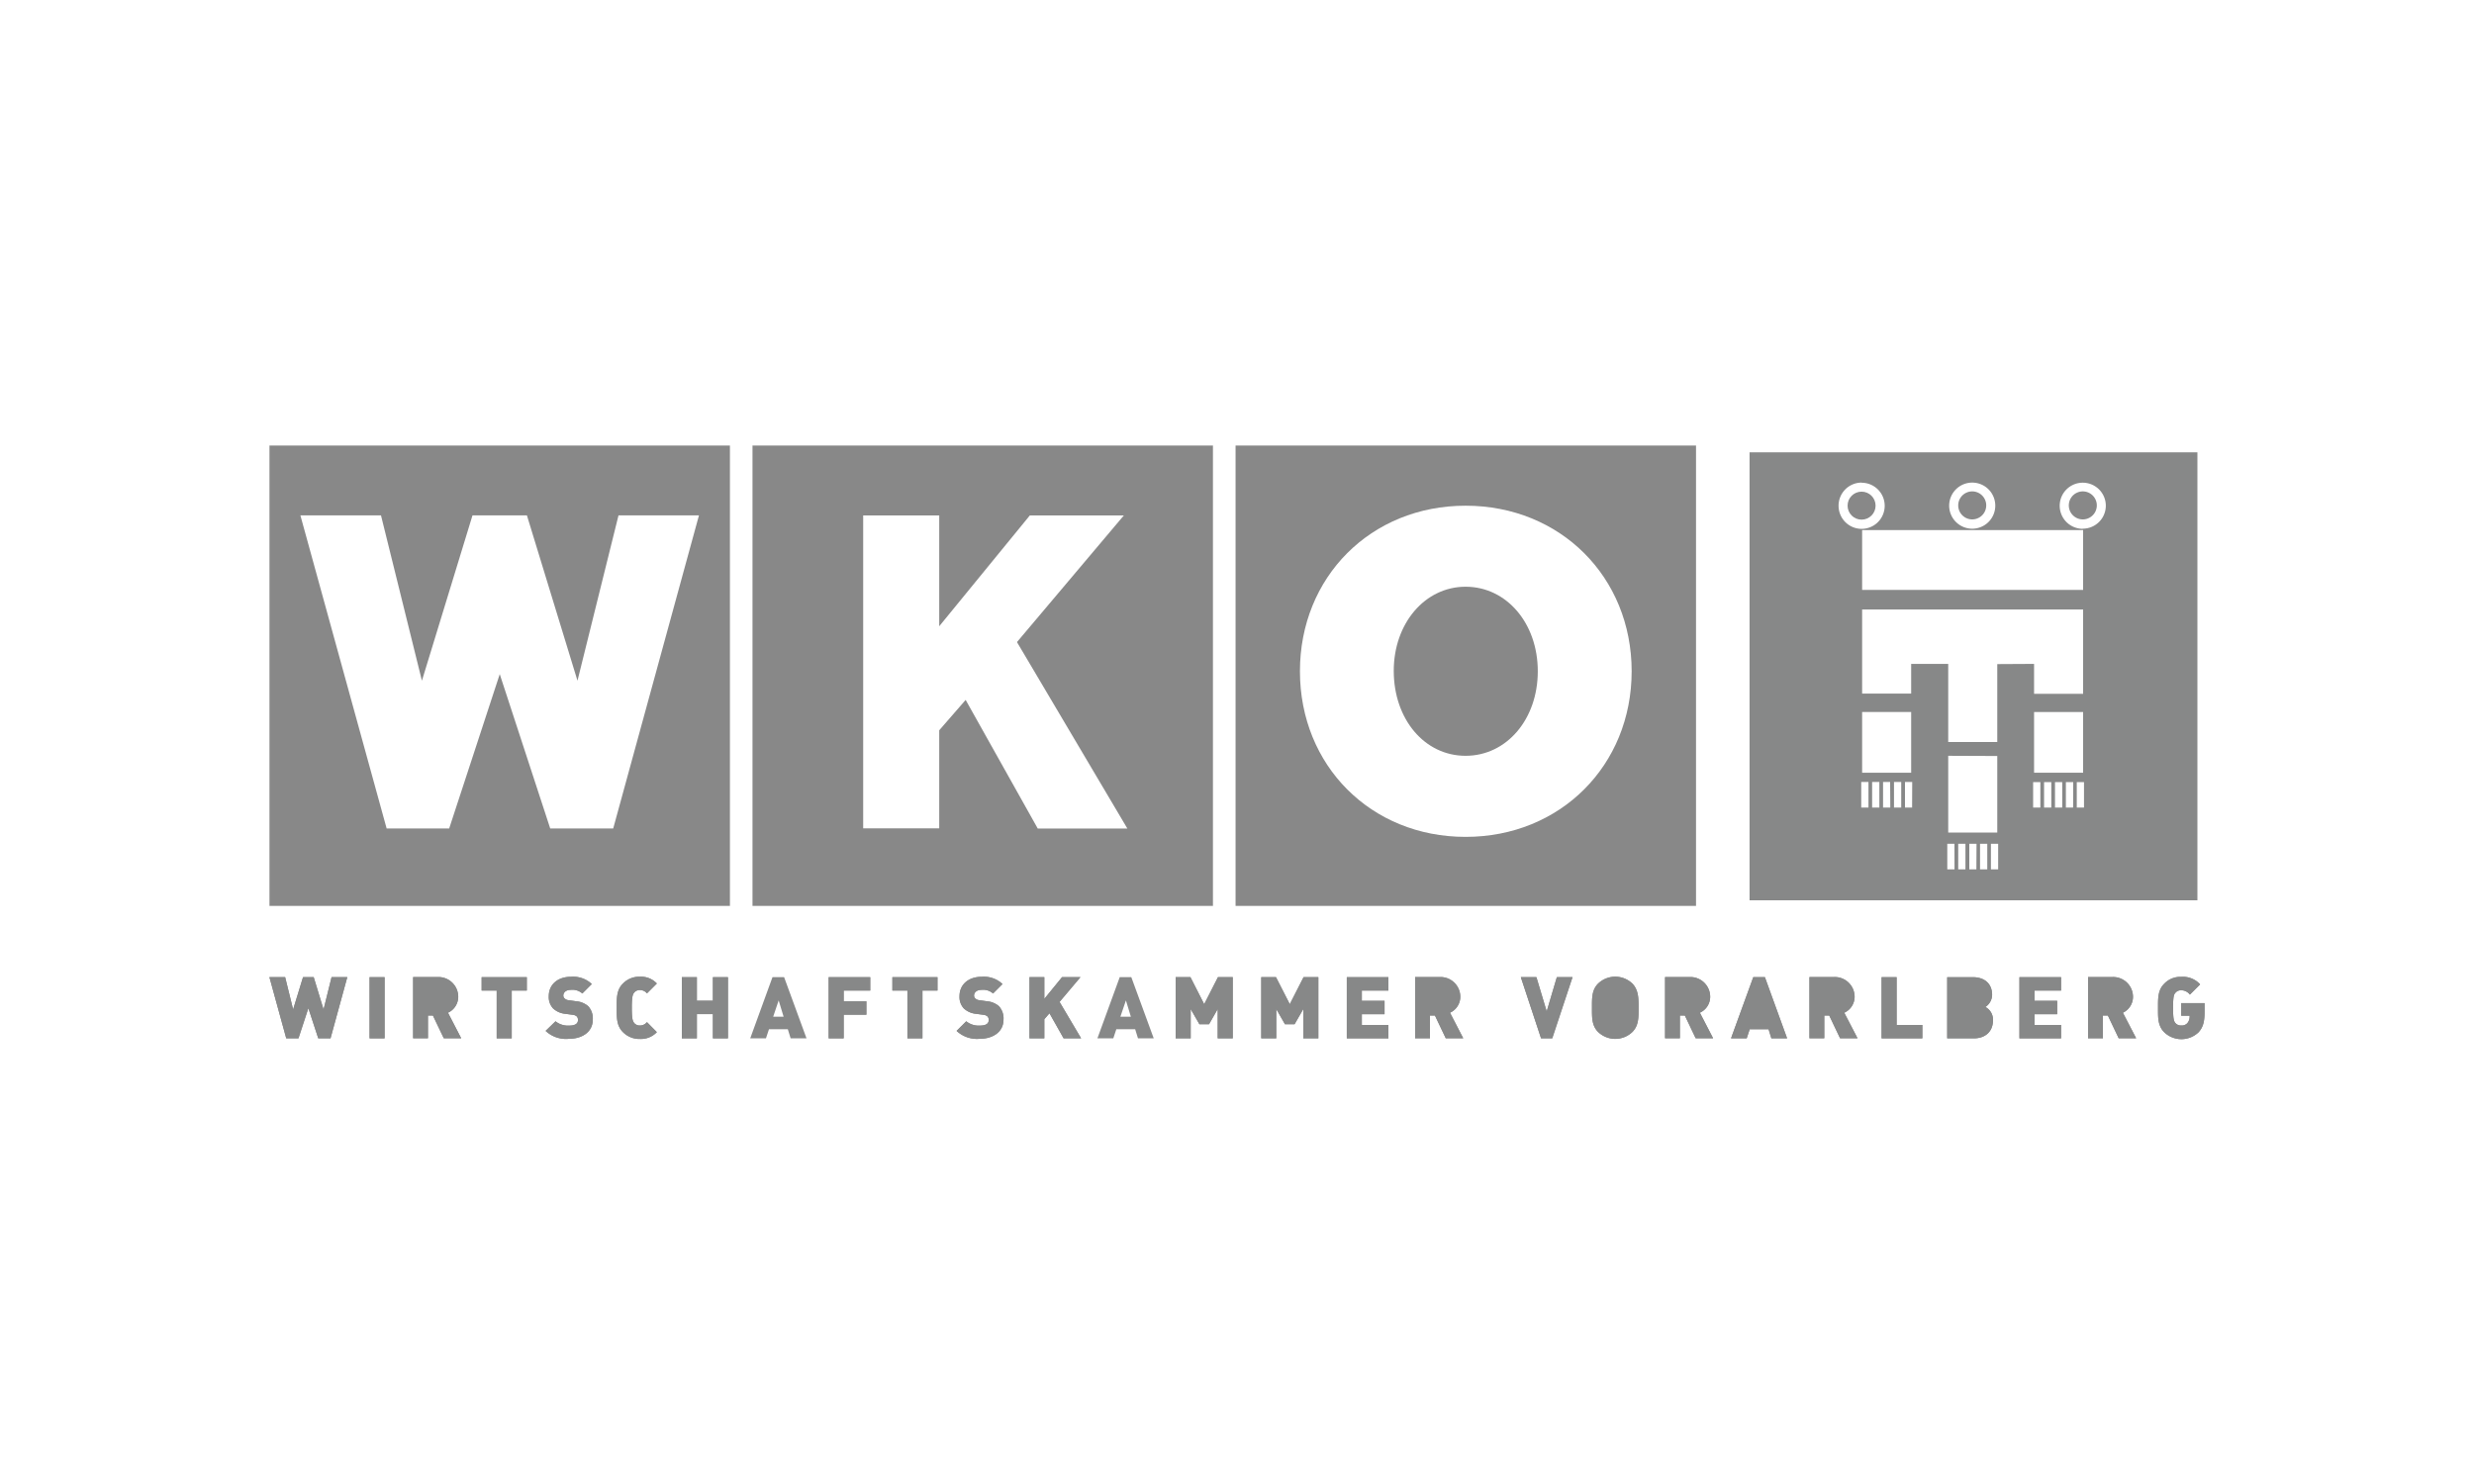 <svg id="Logo_gray" data-name="Logo gray" xmlns="http://www.w3.org/2000/svg" viewBox="0 0 500 300"><defs><style>.cls-1{fill:none;}.cls-2{fill:#888;}.cls-3{fill:#878888;}</style></defs><rect class="cls-1" x="376.48" y="119.41" width="44.29" height="3.68"/><path class="cls-2" d="M342.77,90.07H249.71v93.06h93.06ZM296.2,169.18c-19.15,0-33.48-14.43-33.48-33.48s14.33-33.47,33.48-33.47,33.56,14.42,33.56,33.47S315.33,169.18,296.2,169.18Z"/><path class="cls-2" d="M245.14,90.07H152.08v93.06h93.06Zm-35.41,77.42-14.57-26-5.34,6.14v19.82H174.45V104.2h15.37v22.4l18.31-22.4h19l-21.6,25.6,22.31,37.69Z"/><polygon class="cls-1" points="227.16 104.2 208.13 104.2 189.82 126.6 189.82 104.2 174.45 104.2 174.45 167.49 189.82 167.49 189.82 147.67 195.16 141.53 209.74 167.49 227.87 167.49 205.56 129.8 227.16 104.2"/><path class="cls-2" d="M54.46,183.13h93.06V90.07H54.46ZM77,104.19l8.27,33.42,10.22-33.42h11l10.22,33.42L125,104.19h16.26l-17.33,63.29H111.2L101,136.28l-10.22,31.2H78.14L60.71,104.19Z"/><polygon class="cls-1" points="90.76 167.48 100.98 136.28 111.2 167.48 123.91 167.48 141.24 104.19 124.98 104.19 116.71 137.61 106.49 104.19 95.47 104.19 85.25 137.61 76.98 104.19 60.71 104.19 78.14 167.48 90.76 167.48"/><path class="cls-1" d="M296.2,102.23c-19.15,0-33.48,14.42-33.48,33.47s14.33,33.48,33.48,33.48,33.56-14.43,33.56-33.48S315.33,102.23,296.2,102.23Zm0,50.56c-8.29,0-14.52-7.38-14.52-17.18,0-9.61,6.32-17,14.52-17s14.59,7.39,14.59,17.09S304.47,152.79,296.2,152.79Z"/><path class="cls-2" d="M296.2,118.61c-8.2,0-14.52,7.39-14.52,17,0,9.8,6.23,17.18,14.52,17.18s14.59-7.38,14.59-17.09S304.47,118.61,296.2,118.61Z"/><path class="cls-1" d="M403.3,171.17a1.88,1.88,0,0,1-.2.66,1.9,1.9,0,0,0-.21.67,1.82,1.82,0,0,0,.21.66,2,2,0,0,1,.2.67,1.88,1.88,0,0,1-.2.66,1.82,1.82,0,0,0-.21.67,1.66,1.66,0,0,0,.16.56h.78v-5.17h-.71A1.7,1.7,0,0,1,403.3,171.17Z"/><path class="cls-1" d="M403.1,174.49a1.88,1.88,0,0,0,.2-.66,2,2,0,0,0-.2-.67,1.82,1.82,0,0,1-.21-.66,1.9,1.9,0,0,1,.21-.67,1.88,1.88,0,0,0,.2-.66,1.7,1.7,0,0,0-.18-.62h-.75v5.17h.68a1.66,1.66,0,0,1-.16-.56A1.82,1.82,0,0,1,403.1,174.49Z"/><path class="cls-1" d="M394.48,171.17a1.88,1.88,0,0,1-.2.66,1.9,1.9,0,0,0-.21.67,2.05,2.05,0,0,0,.21.66,1.75,1.75,0,0,1,.2.67,1.88,1.88,0,0,1-.2.66,2,2,0,0,0-.21.67,1.66,1.66,0,0,0,.16.56H395v-5.17h-.71A1.52,1.52,0,0,1,394.48,171.17Z"/><path class="cls-1" d="M394.28,174.49a1.88,1.88,0,0,0,.2-.66,1.75,1.75,0,0,0-.2-.67,2.05,2.05,0,0,1-.21-.66,1.9,1.9,0,0,1,.21-.67,1.88,1.88,0,0,0,.2-.66,1.52,1.52,0,0,0-.18-.62h-.75v5.17h.68a1.66,1.66,0,0,1-.16-.56A2,2,0,0,1,394.28,174.49Z"/><path class="cls-1" d="M398.9,171.17a1.82,1.82,0,0,1-.21.66,2,2,0,0,0-.2.67,1.88,1.88,0,0,0,.2.66,1.9,1.9,0,0,1,.21.67,1.82,1.82,0,0,1-.21.66,1.88,1.88,0,0,0-.2.67,1.65,1.65,0,0,0,.15.56h.79v-5.17h-.71A1.7,1.7,0,0,1,398.9,171.17Z"/><path class="cls-1" d="M398.69,174.49a1.82,1.82,0,0,0,.21-.66,1.9,1.9,0,0,0-.21-.67,1.88,1.88,0,0,1-.2-.66,2,2,0,0,1,.2-.67,1.82,1.82,0,0,0,.21-.66,1.7,1.7,0,0,0-.18-.62H398v5.17h.67a1.65,1.65,0,0,1-.15-.56A1.88,1.88,0,0,1,398.69,174.49Z"/><path class="cls-1" d="M396.69,171.17a1.88,1.88,0,0,1-.2.66,1.9,1.9,0,0,0-.21.67,1.82,1.82,0,0,0,.21.66,2,2,0,0,1,.2.67,1.88,1.88,0,0,1-.2.66,1.82,1.82,0,0,0-.21.67,1.66,1.66,0,0,0,.16.56h.78v-5.17h-.71A1.7,1.7,0,0,1,396.69,171.17Z"/><path class="cls-1" d="M396.49,174.49a1.88,1.88,0,0,0,.2-.66,2,2,0,0,0-.2-.67,1.82,1.82,0,0,1-.21-.66,1.9,1.9,0,0,1,.21-.67,1.88,1.88,0,0,0,.2-.66,1.7,1.7,0,0,0-.18-.62h-.75v5.17h.68a1.66,1.66,0,0,1-.16-.56A1.82,1.82,0,0,1,396.49,174.49Z"/><path class="cls-1" d="M401.1,171.17a1.88,1.88,0,0,1-.2.66,1.9,1.9,0,0,0-.21.67,1.82,1.82,0,0,0,.21.66,2,2,0,0,1,.2.67,1.88,1.88,0,0,1-.2.66,1.82,1.82,0,0,0-.21.67,1.66,1.66,0,0,0,.16.56h.78v-5.17h-.71A1.7,1.7,0,0,1,401.1,171.17Z"/><path class="cls-1" d="M400.9,174.49a1.88,1.88,0,0,0,.2-.66,2,2,0,0,0-.2-.67,1.82,1.82,0,0,1-.21-.66,1.9,1.9,0,0,1,.21-.67,1.88,1.88,0,0,0,.2-.66,1.7,1.7,0,0,0-.18-.62h-.75v5.17h.68a1.66,1.66,0,0,1-.16-.56A1.82,1.82,0,0,1,400.9,174.49Z"/><path class="cls-1" d="M420.65,158.67a1.88,1.88,0,0,1-.2.66,1.9,1.9,0,0,0-.21.67,1.82,1.82,0,0,0,.21.66,2,2,0,0,1,.2.67,1.88,1.88,0,0,1-.2.66,1.9,1.9,0,0,0-.21.67,1.59,1.59,0,0,0,.16.56h.78v-5.17h-.71A1.76,1.76,0,0,1,420.65,158.67Z"/><path class="cls-1" d="M420.45,162a1.88,1.88,0,0,0,.2-.66,2,2,0,0,0-.2-.67,1.82,1.82,0,0,1-.21-.66,1.9,1.9,0,0,1,.21-.67,1.88,1.88,0,0,0,.2-.66,1.76,1.76,0,0,0-.18-.62h-.75v5.17h.68a1.59,1.59,0,0,1-.16-.56A1.9,1.9,0,0,1,420.45,162Z"/><path class="cls-1" d="M411.83,158.67a1.88,1.88,0,0,1-.2.66,1.9,1.9,0,0,0-.21.67,1.82,1.82,0,0,0,.21.66,2,2,0,0,1,.2.67,1.88,1.88,0,0,1-.2.66,1.9,1.9,0,0,0-.21.67,1.59,1.59,0,0,0,.16.56h.78v-5.17h-.71A1.57,1.57,0,0,1,411.83,158.67Z"/><path class="cls-1" d="M411.63,162a1.88,1.88,0,0,0,.2-.66,2,2,0,0,0-.2-.67,1.82,1.82,0,0,1-.21-.66,1.9,1.9,0,0,1,.21-.67,1.88,1.88,0,0,0,.2-.66,1.57,1.57,0,0,0-.18-.62h-.75v5.17h.68a1.59,1.59,0,0,1-.16-.56A1.9,1.9,0,0,1,411.63,162Z"/><path class="cls-1" d="M416.25,158.67a1.82,1.82,0,0,1-.21.66,2,2,0,0,0-.2.67,1.88,1.88,0,0,0,.2.66,1.9,1.9,0,0,1,.21.67,1.82,1.82,0,0,1-.21.66,2,2,0,0,0-.2.67,1.59,1.59,0,0,0,.15.56h.79v-5.17h-.71A1.76,1.76,0,0,1,416.25,158.67Z"/><path class="cls-1" d="M416,162a1.82,1.82,0,0,0,.21-.66,1.9,1.9,0,0,0-.21-.67,1.88,1.88,0,0,1-.2-.66,2,2,0,0,1,.2-.67,1.82,1.82,0,0,0,.21-.66,1.76,1.76,0,0,0-.18-.62h-.75v5.17H416a1.59,1.59,0,0,1-.15-.56A2,2,0,0,1,416,162Z"/><path class="cls-1" d="M414,158.67a1.88,1.88,0,0,1-.2.66,1.9,1.9,0,0,0-.21.67,1.82,1.82,0,0,0,.21.66,2,2,0,0,1,.2.67,1.88,1.88,0,0,1-.2.66,1.9,1.9,0,0,0-.21.67,1.59,1.59,0,0,0,.16.56h.78v-5.17h-.71A1.76,1.76,0,0,1,414,158.67Z"/><path class="cls-1" d="M413.84,162a1.88,1.88,0,0,0,.2-.66,2,2,0,0,0-.2-.67,1.82,1.82,0,0,1-.21-.66,1.9,1.9,0,0,1,.21-.67,1.88,1.88,0,0,0,.2-.66,1.76,1.76,0,0,0-.18-.62h-.75v5.17h.68a1.59,1.59,0,0,1-.16-.56A1.9,1.9,0,0,1,413.84,162Z"/><path class="cls-1" d="M418.25,162a1.88,1.88,0,0,0,.2-.66,2,2,0,0,0-.2-.67A1.82,1.82,0,0,1,418,160a1.9,1.9,0,0,1,.21-.67,1.88,1.88,0,0,0,.2-.66,1.76,1.76,0,0,0-.18-.62h-.75v5.17h.68a1.59,1.59,0,0,1-.16-.56A1.9,1.9,0,0,1,418.25,162Z"/><path class="cls-1" d="M418.45,158.67a1.88,1.88,0,0,1-.2.66,1.9,1.9,0,0,0-.21.67,1.82,1.82,0,0,0,.21.66,2,2,0,0,1,.2.67,1.88,1.88,0,0,1-.2.66,1.9,1.9,0,0,0-.21.67,1.59,1.59,0,0,0,.16.56H419v-5.17h-.71A1.76,1.76,0,0,1,418.45,158.67Z"/><path class="cls-1" d="M385.7,162a1.82,1.82,0,0,0,.21-.66,1.9,1.9,0,0,0-.21-.67,1.88,1.88,0,0,1-.2-.66,2,2,0,0,1,.2-.67,1.82,1.82,0,0,0,.21-.66,1.76,1.76,0,0,0-.18-.62H385v5.17h.67a1.59,1.59,0,0,1-.15-.56A2,2,0,0,1,385.7,162Z"/><path class="cls-1" d="M385.91,158.67a1.82,1.82,0,0,1-.21.66,2,2,0,0,0-.2.67,1.88,1.88,0,0,0,.2.66,1.9,1.9,0,0,1,.21.67,1.82,1.82,0,0,1-.21.66,2,2,0,0,0-.2.67,1.59,1.59,0,0,0,.15.56h.79v-5.17h-.71A1.76,1.76,0,0,1,385.91,158.67Z"/><path class="cls-1" d="M377.09,158.67a1.82,1.82,0,0,1-.21.66,2,2,0,0,0-.2.67,1.88,1.88,0,0,0,.2.66,1.9,1.9,0,0,1,.21.67,1.82,1.82,0,0,1-.21.66,2,2,0,0,0-.2.67,1.59,1.59,0,0,0,.15.56h.79v-5.17h-.71A1.76,1.76,0,0,1,377.09,158.67Z"/><path class="cls-1" d="M376.88,162a1.82,1.82,0,0,0,.21-.66,1.9,1.9,0,0,0-.21-.67,1.88,1.88,0,0,1-.2-.66,2,2,0,0,1,.2-.67,1.82,1.82,0,0,0,.21-.66,1.76,1.76,0,0,0-.18-.62h-.75v5.17h.67a1.59,1.59,0,0,1-.15-.56A2,2,0,0,1,376.88,162Z"/><path class="cls-1" d="M381.5,158.67a1.88,1.88,0,0,1-.2.66,1.9,1.9,0,0,0-.21.67,1.82,1.82,0,0,0,.21.66,2,2,0,0,1,.2.67,1.88,1.88,0,0,1-.2.66,1.9,1.9,0,0,0-.21.67,1.59,1.59,0,0,0,.16.56H382v-5.17h-.71A1.76,1.76,0,0,1,381.5,158.67Z"/><path class="cls-1" d="M381.3,162a1.88,1.88,0,0,0,.2-.66,2,2,0,0,0-.2-.67,1.82,1.82,0,0,1-.21-.66,1.9,1.9,0,0,1,.21-.67,1.88,1.88,0,0,0,.2-.66,1.76,1.76,0,0,0-.18-.62h-.75v5.17h.68a1.59,1.59,0,0,1-.16-.56A1.9,1.9,0,0,1,381.3,162Z"/><path class="cls-1" d="M379.09,162a1.88,1.88,0,0,0,.2-.66,2,2,0,0,0-.2-.67,1.82,1.82,0,0,1-.21-.66,1.9,1.9,0,0,1,.21-.67,1.88,1.88,0,0,0,.2-.66,1.76,1.76,0,0,0-.18-.62h-.75v5.17H379a1.59,1.59,0,0,1-.16-.56A1.9,1.9,0,0,1,379.09,162Z"/><path class="cls-1" d="M379.29,158.67a1.88,1.88,0,0,1-.2.66,1.9,1.9,0,0,0-.21.67,1.82,1.82,0,0,0,.21.66,2,2,0,0,1,.2.67,1.88,1.88,0,0,1-.2.66,1.9,1.9,0,0,0-.21.67,1.59,1.59,0,0,0,.16.56h.78v-5.17h-.71A1.76,1.76,0,0,1,379.29,158.67Z"/><path class="cls-1" d="M383.71,158.67a2.05,2.05,0,0,1-.21.66,1.75,1.75,0,0,0-.2.67,1.88,1.88,0,0,0,.2.66,1.9,1.9,0,0,1,.21.67,1.82,1.82,0,0,1-.21.66,2,2,0,0,0-.2.67,1.59,1.59,0,0,0,.15.56h.79v-5.17h-.71A1.76,1.76,0,0,1,383.71,158.67Z"/><path class="cls-1" d="M383.5,162a1.82,1.82,0,0,0,.21-.66,1.9,1.9,0,0,0-.21-.67,1.88,1.88,0,0,1-.2-.66,1.75,1.75,0,0,1,.2-.67,2.05,2.05,0,0,0,.21-.66,1.76,1.76,0,0,0-.18-.62h-.75v5.17h.67a1.59,1.59,0,0,1-.15-.56A2,2,0,0,1,383.5,162Z"/><path class="cls-1" d="M386.25,134.21h7.49v36.23h9.91v-2.17h0V153.72h0V150h0V134.21h7.44v23.68H421V155.8h0V143.94h0v-3.68h0v-33.1H376.34V155.8h0v2.09h9.91Zm-9.77-14.8h44.29v3.68H376.48Zm9.64,20.85h0Zm-9.7,3.68h0Z"/><path class="cls-1" d="M376.23,106.87a4.66,4.66,0,1,0-4.65-4.65A4.66,4.66,0,0,0,376.23,106.87Zm0-7.48a2.83,2.83,0,1,1-2.82,2.83A2.82,2.82,0,0,1,376.23,99.39Z"/><circle class="cls-2" cx="376.23" cy="102.22" r="2.83"/><path class="cls-1" d="M420.94,106.87a4.66,4.66,0,1,0-4.65-4.65A4.65,4.65,0,0,0,420.94,106.87Zm0-7.48a2.83,2.83,0,1,1-2.83,2.83A2.83,2.83,0,0,1,420.94,99.39Z"/><path class="cls-2" d="M420.94,105a2.83,2.83,0,1,0-2.83-2.82A2.83,2.83,0,0,0,420.94,105Z"/><path class="cls-1" d="M398.59,106.87a4.66,4.66,0,1,0-4.66-4.65A4.65,4.65,0,0,0,398.59,106.87Zm0-7.48a2.83,2.83,0,1,1-2.83,2.83A2.83,2.83,0,0,1,398.59,99.39Z"/><path class="cls-2" d="M398.59,105a2.83,2.83,0,1,0-2.83-2.82A2.83,2.83,0,0,0,398.59,105Z"/><polygon class="cls-3" points="60.32 209.91 62.32 203.81 64.32 209.91 66.8 209.91 70.19 197.54 67.01 197.54 65.39 204.07 63.4 197.54 61.24 197.54 59.24 204.07 57.63 197.54 54.45 197.54 57.85 209.91 60.32 209.91"/><rect class="cls-3" x="74.69" y="197.54" width="3.04" height="12.37"/><path class="cls-3" d="M92.61,201.52a4,4,0,0,0-4.22-4h-4.9v12.37h3v-4.6h1l2.2,4.6h3.52l-2.67-5.16A3.56,3.56,0,0,0,92.61,201.52Zm-4.36,1.25H86.53v-2.5h1.72a1.25,1.25,0,1,1,0,2.5Z"/><polygon class="cls-3" points="97.34 200.25 100.38 200.25 100.38 209.91 103.42 209.91 103.42 200.25 106.47 200.25 106.47 197.54 97.34 197.54 97.34 200.25"/><path class="cls-3" d="M119.8,206.13a3.63,3.63,0,0,0-.92-2.72,4.25,4.25,0,0,0-2.44-1l-1.49-.21a1.32,1.32,0,0,1-.85-.37.78.78,0,0,1-.25-.57c0-.54.44-1.15,1.5-1.15a3,3,0,0,1,2.34.73l1.91-1.91a5.48,5.48,0,0,0-4.17-1.47c-2.81,0-4.52,1.65-4.52,3.91a3.39,3.39,0,0,0,.86,2.48,4.21,4.21,0,0,0,2.48,1.1l1.5.2a1.43,1.43,0,0,1,.81.33,1,1,0,0,1,.25.74c0,.71-.58,1.11-1.78,1.11a4,4,0,0,1-2.76-.87l-2,1.94A6,6,0,0,0,115,210C117.62,210,119.8,208.64,119.8,206.13Z"/><path class="cls-3" d="M130.75,206.63a1.77,1.77,0,0,1-1.41.68,1.44,1.44,0,0,1-1.18-.52c-.28-.37-.47-.8-.47-3.06s.19-2.7.47-3.06a1.41,1.41,0,0,1,1.18-.52,1.76,1.76,0,0,1,1.41.67l2-2a4.37,4.37,0,0,0-3.42-1.37,4.58,4.58,0,0,0-3.44,1.39c-1.31,1.3-1.25,3-1.25,4.9s-.06,3.59,1.25,4.9a4.62,4.62,0,0,0,3.44,1.39,4.38,4.38,0,0,0,3.42-1.38Z"/><polygon class="cls-3" points="144.08 202.3 140.84 202.3 140.84 197.54 137.8 197.54 137.8 209.91 140.84 209.91 140.84 205.01 144.08 205.01 144.08 209.91 147.12 209.91 147.12 197.54 144.08 197.54 144.08 202.3"/><polygon class="cls-3" points="167.47 209.91 170.51 209.91 170.51 205.13 175.1 205.13 175.1 202.42 170.51 202.42 170.51 200.25 175.88 200.25 175.88 197.54 167.47 197.54 167.47 209.91"/><polygon class="cls-3" points="144.08 202.3 140.84 202.3 140.84 197.54 137.8 197.54 137.8 209.91 140.84 209.91 140.84 205.01 144.08 205.01 144.08 209.91 147.12 209.91 147.12 197.54 144.08 197.54 144.08 202.3"/><polygon class="cls-3" points="218.36 197.54 214.64 197.54 211.06 201.92 211.06 197.54 208.06 197.54 208.06 209.91 211.06 209.91 211.06 206.04 212.1 204.84 214.96 209.91 218.5 209.91 214.14 202.54 218.36 197.54"/><polygon class="cls-3" points="180.35 200.25 183.39 200.25 183.39 209.91 186.43 209.91 186.43 200.25 189.47 200.25 189.47 197.54 180.35 197.54 180.35 200.25"/><polygon class="cls-3" points="97.34 200.25 100.38 200.25 100.38 209.91 103.42 209.91 103.42 200.25 106.47 200.25 106.47 197.54 97.34 197.54 97.34 200.25"/><rect class="cls-1" x="152.08" y="90.07" width="93.06" height="93.06"/><rect class="cls-1" x="54.46" y="90.07" width="93.06" height="93.06"/><path class="cls-3" d="M119.8,206.13a3.63,3.63,0,0,0-.92-2.72,4.25,4.25,0,0,0-2.44-1l-1.49-.21a1.32,1.32,0,0,1-.85-.37.78.78,0,0,1-.25-.57c0-.54.44-1.15,1.5-1.15a3,3,0,0,1,2.34.73l1.91-1.91a5.48,5.48,0,0,0-4.17-1.47c-2.81,0-4.52,1.65-4.52,3.91a3.39,3.39,0,0,0,.86,2.48,4.21,4.21,0,0,0,2.48,1.1l1.5.2a1.43,1.43,0,0,1,.81.33,1,1,0,0,1,.25.74c0,.71-.58,1.11-1.78,1.11a4,4,0,0,1-2.76-.87l-2,1.94A6,6,0,0,0,115,210C117.62,210,119.8,208.64,119.8,206.13Z"/><path class="cls-3" d="M202.81,206.13a3.67,3.67,0,0,0-.92-2.72,4.25,4.25,0,0,0-2.44-1l-1.49-.21a1.38,1.38,0,0,1-.86-.37.8.8,0,0,1-.24-.57c0-.54.44-1.15,1.5-1.15a3,3,0,0,1,2.34.73l1.91-1.91a5.48,5.48,0,0,0-4.17-1.47c-2.81,0-4.52,1.65-4.52,3.91a3.39,3.39,0,0,0,.86,2.48,4.21,4.21,0,0,0,2.48,1.1l1.5.2a1.43,1.43,0,0,1,.81.33,1,1,0,0,1,.25.74c0,.71-.58,1.11-1.78,1.11a4,4,0,0,1-2.76-.87l-1.95,1.94A6,6,0,0,0,198,210C200.63,210,202.81,208.64,202.81,206.13Z"/><path class="cls-3" d="M92.61,201.52a4,4,0,0,0-4.22-4h-4.9v12.37h3v-4.6h1l2.2,4.6h3.52l-2.67-5.16A3.56,3.56,0,0,0,92.61,201.52Z"/><polygon class="cls-3" points="60.32 209.91 62.32 203.81 64.32 209.91 66.8 209.91 70.19 197.54 67.01 197.54 65.39 204.07 63.4 197.54 61.24 197.54 59.24 204.07 57.63 197.54 54.45 197.54 57.85 209.91 60.32 209.91"/><path class="cls-3" d="M130.75,206.63a1.77,1.77,0,0,1-1.41.68,1.44,1.44,0,0,1-1.18-.52c-.28-.37-.47-.8-.47-3.06s.19-2.7.47-3.06a1.41,1.41,0,0,1,1.18-.52,1.76,1.76,0,0,1,1.41.67l2-2a4.37,4.37,0,0,0-3.42-1.37,4.58,4.58,0,0,0-3.44,1.39c-1.31,1.3-1.25,3-1.25,4.9s-.06,3.59,1.25,4.9a4.62,4.62,0,0,0,3.44,1.39,4.38,4.38,0,0,0,3.42-1.38Z"/><rect class="cls-3" x="74.69" y="197.54" width="3.04" height="12.37"/><path class="cls-3" d="M331.16,203.73c0-1.86,0-3.6-1.26-4.9a5,5,0,0,0-6.91,0c-1.31,1.3-1.25,3-1.25,4.9s-.06,3.59,1.25,4.9a5,5,0,0,0,6.91,0C331.21,207.32,331.16,205.59,331.16,203.73Z"/><path class="cls-3" d="M445.55,204.46v-1.67h-4.72v2.54h1.7v.13a2.07,2.07,0,0,1-.45,1.36,1.52,1.52,0,0,1-1.25.49,1.48,1.48,0,0,1-1.2-.52c-.28-.37-.45-.8-.45-3.06s.17-2.68.45-3a1.46,1.46,0,0,1,1.2-.54,2.2,2.2,0,0,1,1.75.88l2.07-2.07a4.65,4.65,0,0,0-3.82-1.52,4.49,4.49,0,0,0-3.44,1.39c-1.31,1.3-1.25,3-1.25,4.9s-.06,3.59,1.25,4.9a5,5,0,0,0,6.95,0C445.28,207.64,445.55,206.46,445.55,204.46Z"/><polygon class="cls-3" points="312.59 204.46 310.51 197.54 307.36 197.54 311.45 209.91 313.71 209.91 317.81 197.54 314.64 197.54 312.59 204.46"/><path class="cls-3" d="M401.25,203.57a3,3,0,0,0,1.36-2.45c0-2.14-1.38-3.58-3.95-3.58h-5.13v12.37h5.39c2.21,0,3.86-1.28,3.86-3.65A2.87,2.87,0,0,0,401.25,203.57Z"/><polygon class="cls-3" points="383.31 197.54 380.27 197.54 380.27 209.91 388.51 209.91 388.51 207.2 383.31 207.2 383.31 197.54"/><path class="cls-3" d="M374.82,201.52a4,4,0,0,0-4.23-4h-4.9v12.37h3v-4.6h1l2.19,4.6h3.53l-2.68-5.16A3.56,3.56,0,0,0,374.82,201.52Z"/><polygon class="cls-3" points="408.13 209.91 416.55 209.91 416.55 207.2 411.18 207.2 411.18 205.03 415.76 205.03 415.76 202.32 411.18 202.32 411.18 200.25 416.55 200.25 416.55 197.54 408.13 197.54 408.13 209.91"/><rect class="cls-1" x="353.59" y="91.44" width="90.51" height="90.51"/><polygon class="cls-3" points="354.34 197.54 349.84 209.91 353.02 209.91 353.63 208.07 357.44 208.07 358.01 209.91 361.19 209.91 356.69 197.54 354.34 197.54"/><path class="cls-3" d="M431.08,201.52a4,4,0,0,0-4.23-4H422v12.37h3v-4.6h1l2.19,4.6h3.53l-2.68-5.16A3.56,3.56,0,0,0,431.08,201.52Z"/><polygon class="cls-3" points="260.67 203 257.88 197.54 254.9 197.54 254.9 209.91 257.94 209.91 257.94 203.99 259.69 207.05 261.64 207.05 263.4 203.99 263.4 209.91 266.44 209.91 266.44 197.54 263.45 197.54 260.67 203"/><path class="cls-3" d="M295.13,201.52a4,4,0,0,0-4.22-4H286v12.37h3v-4.6h1l2.19,4.6h3.53l-2.67-5.16A3.56,3.56,0,0,0,295.13,201.52Z"/><path class="cls-3" d="M345.63,201.52a4,4,0,0,0-4.22-4h-4.9v12.37h3v-4.6h1l2.19,4.6h3.52l-2.67-5.16A3.56,3.56,0,0,0,345.63,201.52Z"/><polygon class="cls-3" points="272.19 209.91 280.6 209.91 280.6 207.2 275.23 207.2 275.23 205.03 279.82 205.03 279.82 202.32 275.23 202.32 275.23 200.25 280.6 200.25 280.6 197.54 272.19 197.54 272.19 209.91"/><rect class="cls-1" x="249.71" y="90.07" width="93.06" height="93.06"/><polygon class="cls-3" points="243.37 203 240.59 197.54 237.6 197.54 237.6 209.91 240.64 209.91 240.64 203.99 242.4 207.05 244.35 207.05 246.1 203.99 246.1 209.91 249.14 209.91 249.14 197.54 246.15 197.54 243.37 203"/><polygon class="cls-3" points="167.47 209.91 170.51 209.91 170.51 205.13 175.1 205.13 175.1 202.42 170.51 202.42 170.51 200.25 175.88 200.25 175.88 197.54 167.47 197.54 167.47 209.91"/><polygon class="cls-3" points="180.35 200.25 183.39 200.25 183.39 209.91 186.43 209.91 186.43 200.25 189.47 200.25 189.47 197.54 180.35 197.54 180.35 200.25"/><path class="cls-3" d="M202.81,206.13a3.67,3.67,0,0,0-.92-2.72,4.25,4.25,0,0,0-2.44-1l-1.49-.21a1.38,1.38,0,0,1-.86-.37.8.8,0,0,1-.24-.57c0-.54.44-1.15,1.5-1.15a3,3,0,0,1,2.34.73l1.91-1.91a5.48,5.48,0,0,0-4.17-1.47c-2.81,0-4.52,1.65-4.52,3.91a3.39,3.39,0,0,0,.86,2.48,4.21,4.21,0,0,0,2.48,1.1l1.5.2a1.43,1.43,0,0,1,.81.33,1,1,0,0,1,.25.74c0,.71-.58,1.11-1.78,1.11a4,4,0,0,1-2.76-.87l-1.95,1.94A6,6,0,0,0,198,210C200.63,210,202.81,208.64,202.81,206.13Z"/><polygon class="cls-3" points="218.36 197.54 214.64 197.54 211.06 201.92 211.06 197.54 208.06 197.54 208.06 209.91 211.06 209.91 211.06 206.04 212.1 204.84 214.96 209.91 218.5 209.91 214.14 202.54 218.36 197.54"/><polygon class="cls-3" points="243.37 203 240.59 197.54 237.6 197.54 237.6 209.91 240.64 209.91 240.64 203.99 242.4 207.05 244.35 207.05 246.1 203.99 246.1 209.91 249.14 209.91 249.14 197.54 246.15 197.54 243.37 203"/><polygon class="cls-3" points="260.67 203 257.88 197.54 254.9 197.54 254.9 209.91 257.94 209.91 257.94 203.99 259.69 207.05 261.64 207.05 263.4 203.99 263.4 209.91 266.44 209.91 266.44 197.54 263.45 197.54 260.67 203"/><polygon class="cls-3" points="272.19 209.91 280.6 209.91 280.6 207.2 275.23 207.2 275.23 205.03 279.82 205.03 279.82 202.32 275.23 202.32 275.23 200.25 280.6 200.25 280.6 197.54 272.19 197.54 272.19 209.91"/><path class="cls-3" d="M295.13,201.52a4,4,0,0,0-4.22-4H286v12.37h3v-4.6h1l2.19,4.6h3.53l-2.67-5.16A3.56,3.56,0,0,0,295.13,201.52Zm-4.36,1.25h-1.72v-2.5h1.72a1.25,1.25,0,1,1,0,2.5Z"/><polygon class="cls-3" points="312.59 204.46 310.51 197.54 307.36 197.54 311.45 209.91 313.71 209.91 317.81 197.54 314.64 197.54 312.59 204.46"/><path class="cls-3" d="M331.16,203.73c0-1.86,0-3.6-1.26-4.9a5,5,0,0,0-6.91,0c-1.31,1.3-1.25,3-1.25,4.9s-.06,3.59,1.25,4.9a5,5,0,0,0,6.91,0C331.21,207.32,331.16,205.59,331.16,203.73Zm-3.5,3a1.51,1.51,0,0,1-1.21.56,1.53,1.53,0,0,1-1.22-.56c-.28-.36-.45-.76-.45-3s.17-2.68.45-3a1.52,1.52,0,0,1,1.22-.54,1.5,1.5,0,0,1,1.21.54c.28.36.45.78.45,3S327.94,206.39,327.66,206.75Z"/><path class="cls-3" d="M345.63,201.52a4,4,0,0,0-4.22-4h-4.9v12.37h3v-4.6h1l2.19,4.6h3.52l-2.67-5.16A3.56,3.56,0,0,0,345.63,201.52Zm-4.36,1.25h-1.72v-2.5h1.72a1.25,1.25,0,1,1,0,2.5Z"/><path class="cls-3" d="M374.82,201.52a4,4,0,0,0-4.23-4h-4.9v12.37h3v-4.6h1l2.19,4.6h3.53l-2.68-5.16A3.56,3.56,0,0,0,374.82,201.52Zm-4.37,1.25h-1.72v-2.5h1.72a1.25,1.25,0,1,1,0,2.5Z"/><polygon class="cls-3" points="383.31 197.54 380.27 197.54 380.27 209.91 388.51 209.91 388.51 207.2 383.31 207.2 383.31 197.54"/><path class="cls-3" d="M401.25,203.57a3,3,0,0,0,1.36-2.45c0-2.14-1.38-3.58-3.95-3.58h-5.13v12.37h5.39c2.21,0,3.86-1.28,3.86-3.65A2.87,2.87,0,0,0,401.25,203.57Zm-4.67-3.3h1.89a1,1,0,1,1,0,2h-1.89Zm2.05,6.92h-2.05V205h2.05a1,1,0,0,1,1.11,1.08A1,1,0,0,1,398.63,207.19Z"/><polygon class="cls-3" points="408.13 209.91 416.55 209.91 416.55 207.2 411.18 207.2 411.18 205.03 415.76 205.03 415.76 202.32 411.18 202.32 411.18 200.25 416.55 200.25 416.55 197.54 408.13 197.54 408.13 209.91"/><path class="cls-3" d="M431.08,201.52a4,4,0,0,0-4.23-4H422v12.37h3v-4.6h1l2.19,4.6h3.53l-2.68-5.16A3.56,3.56,0,0,0,431.08,201.52Zm-4.37,1.25H425v-2.5h1.72a1.25,1.25,0,1,1,0,2.5Z"/><path class="cls-3" d="M445.55,204.46v-1.67h-4.72v2.54h1.7v.13a2.07,2.07,0,0,1-.45,1.36,1.52,1.52,0,0,1-1.25.49,1.48,1.48,0,0,1-1.2-.52c-.28-.37-.45-.8-.45-3.06s.17-2.68.45-3a1.46,1.46,0,0,1,1.2-.54,2.2,2.2,0,0,1,1.75.88l2.07-2.07a4.65,4.65,0,0,0-3.82-1.52,4.49,4.49,0,0,0-3.44,1.39c-1.31,1.3-1.25,3-1.25,4.9s-.06,3.59,1.25,4.9a5,5,0,0,0,6.95,0C445.28,207.64,445.55,206.46,445.55,204.46Z"/><rect class="cls-3" x="408.13" y="140.26" width="16.86" height="3.68"/><path class="cls-3" d="M158.47,197.54h-2.35l-4.5,12.37h3.18l.61-1.84h3.81l.57,1.84H163Zm-2.21,8,1.11-3.3,1,3.3Z"/><path class="cls-3" d="M228.64,197.54H226.3l-4.51,12.37H225l.61-1.84h3.81l.57,1.84h3.18Zm-2.21,8,1.12-3.3,1,3.3Z"/><path class="cls-3" d="M356.69,197.54h-2.35l-4.5,12.37H353l.61-1.84h3.81l.57,1.84h3.18Zm-2.21,8,1.11-3.3,1.05,3.3Z"/><path class="cls-3" d="M353.59,91.44V182H444.1V91.44Zm45,6.12a4.66,4.66,0,1,1-4.66,4.66A4.66,4.66,0,0,1,398.59,97.56ZM421,119.25H376.34V107.16H421Zm-17.35,15V150h-9.91V134.21h-7.49v6h-9.91v-17H421v34.64h-9.91V134.21Zm0,18.58v15.48h-9.91V152.79Zm-27.31,3V143.94h9.91v12.27h-9.91Zm-.11-58.24a4.66,4.66,0,1,1-4.65,4.66A4.66,4.66,0,0,1,376.23,97.56Zm1.39,65.66h-1.46v-5.17h1.46Zm2.2,0h-1.46v-5.17h1.46Zm2.21,0h-1.46v-5.17H382Zm2.21,0h-1.46v-5.17h1.46Zm2.2,0H385v-5.17h1.46Zm8.57,12.5h-1.46v-5.17H395Zm2.21,0h-1.46v-5.17h1.46Zm2.21,0H398v-5.17h1.46Zm2.2,0h-1.46v-5.17h1.46Zm2.2,0h-1.46v-5.17h1.46Zm8.53-12.5H410.9v-5.17h1.46Zm2.21,0h-1.46v-5.17h1.46Zm2.21,0h-1.46v-5.17h1.46Zm2.2,0h-1.46v-5.17H419Zm2.2,0h-1.46v-5.17h1.46Zm-.24-56.35a4.66,4.66,0,1,1,4.65-4.65A4.65,4.65,0,0,1,420.94,106.87Z"/><rect class="cls-3" x="408.13" y="156.21" width="16.86" height="1.84"/></svg>